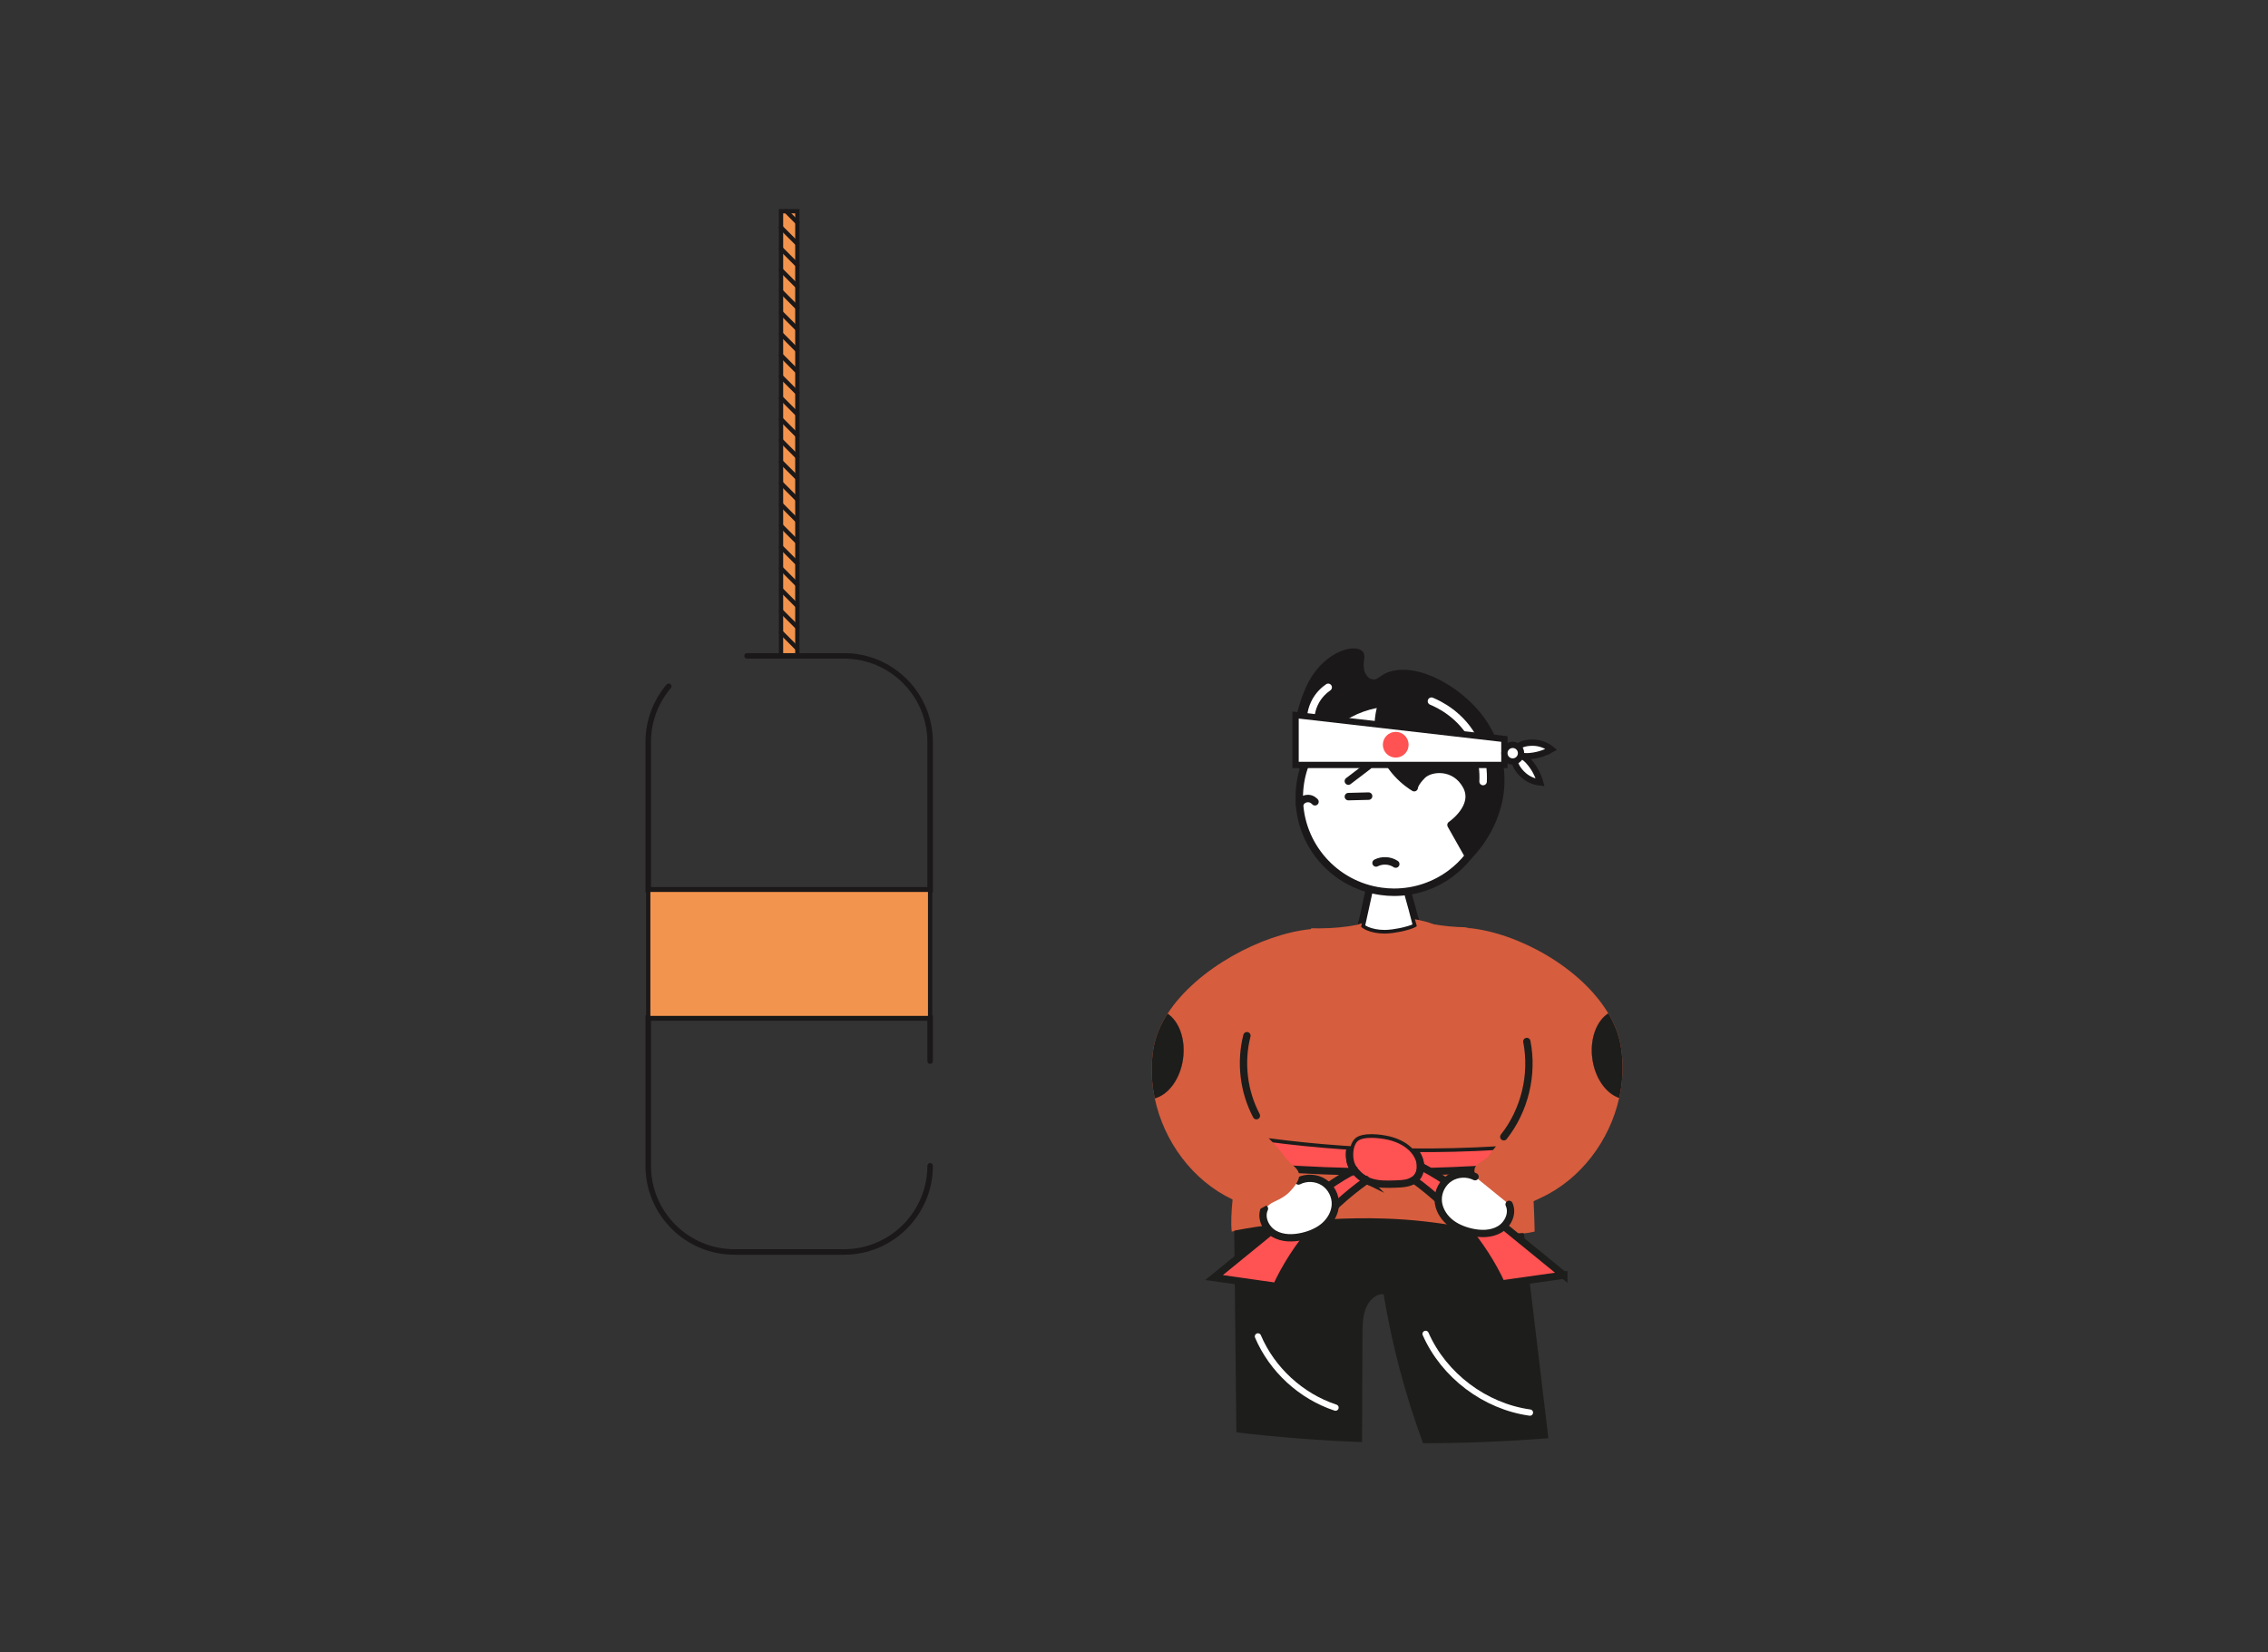 <?xml version="1.0" encoding="UTF-8"?>
<svg xmlns="http://www.w3.org/2000/svg" id="Livello_1" data-name="Livello 1" viewBox="0 0 722 526">
  <rect x="0" y="0" width="722" height="526" fill="#333333" stroke="none"/>
  <defs>
    <style>
      .cls-1 {
        fill: #f3944e;
        stroke-width: 1.37px;
      }

      .cls-1, .cls-2, .cls-3, .cls-4, .cls-5, .cls-6, .cls-7, .cls-8, .cls-9 {
        stroke-miterlimit: 10;
      }

      .cls-1, .cls-2, .cls-4, .cls-10, .cls-11, .cls-12, .cls-13, .cls-6, .cls-8, .cls-9 {
        stroke-linecap: round;
      }

      .cls-1, .cls-3, .cls-4, .cls-5, .cls-10, .cls-11, .cls-13, .cls-7 {
        stroke: #1b1819;
      }

      .cls-2, .cls-3, .cls-4, .cls-12, .cls-13, .cls-6 {
        fill: none;
      }

      .cls-2, .cls-8, .cls-9 {
        stroke: #1d1d1b;
        stroke-width: 2.33px;
      }

      .cls-3, .cls-7 {
        stroke-width: 2.33px;
      }

      .cls-4 {
        stroke-width: 1.76px;
      }

      .cls-5, .cls-11, .cls-7, .cls-9 {
        fill: #fff;
      }

      .cls-5, .cls-6 {
        stroke-width: 2px;
      }

      .cls-10 {
        fill: #1b1819;
      }

      .cls-10, .cls-11, .cls-12, .cls-13 {
        stroke-linejoin: round;
        stroke-width: 2.38px;
      }

      .cls-12, .cls-6 {
        stroke: #fff;
      }

      .cls-14 {
        fill: #1d1d1b;
      }

      .cls-14, .cls-15, .cls-16 {
        stroke-width: 0px;
      }

      .cls-15 {
        fill: #d65d3e;
      }

      .cls-16, .cls-8 {
        fill: #ff5252;
      }
    </style>
  </defs>
  <g>
    <path class="cls-14" d="M492.91,457.84c-13.28,1.05-26.57,1.59-39.88,1.6-5.65-15.22-9.87-31.15-12.57-47.43-2.46-.23-4.71,1.98-5.71,4.62s-1.02,5.61-1.03,8.5c-.04,11.32-.08,22.64-.13,33.95-13.36-.5-26.7-1.54-40-3.09-.23-21.8-.47-43.6-.7-65.4v-.2c4.34-1.06,25.32-5.8,47.86-4.87,22.76.96,33.67,7.18,44.19,5.82h.02c.01.07.02.13.02.2,2.65,22.09,5.29,44.21,7.93,66.3Z"></path>
    <path class="cls-15" d="M451,294.87c-.14.11-.32.21-.54.32-.14.07-.29.14-.46.21-.25.1-.52.2-.82.31-.2.06-.41.13-.62.2-.43.13-.9.26-1.38.38-.24.06-.48.11-.73.17-.25.06-.5.11-.75.16-.75.15-1.52.28-2.25.38-.97.12-1.88.2-2.63.2-2.21,0-4.23-.41-5.76-1.07-.27-.13-.54-.26-.78-.39-.24-.14-.47-.29-.67-.44-.1-.07-.2-.15-.29-.23l.03-.16c.08.06.17.13.26.18.2.15.43.28.67.4.24.12.51.24.78.36,1.53.62,3.55,1,5.76,1,.75,0,1.66-.07,2.63-.19.73-.09,1.5-.21,2.25-.35l.75-.15c.25-.06.49-.1.73-.16.48-.11.95-.23,1.38-.35.21-.06.42-.13.62-.18.3-.09.57-.19.82-.29.17-.06.32-.13.46-.19.2-.09.37-.18.5-.27l.04.15Z"></path>
    <path class="cls-15" d="M467.82,295.98l-.36-.56s.07.01.11.01c.02.01.02.02.02.03.07.17.14.34.23.52Z"></path>
    <path class="cls-15" d="M488.5,392.07c-1.14.28-2.26.47-3.39.58-.04,0-.09.02-.13.02,0-.06-.01-.1-.02-.16h-.02c-1.13.11-2.25.16-3.4.15h0c-1.93-.02-3.92-.19-6.02-.47h0c-2.77-.36-5.75-.9-9.08-1.47-1.07-.18-2.17-.37-3.32-.55t-.01,0c-6.04-.98-13.24-1.95-22.34-2.25-5.95-.2-11.8-.08-17.25.21-.94.05-1.87.11-2.78.17-4.81.32-9.26.76-13.15,1.22h0c-1.63.2-3.16.4-4.57.6-4.98.69-8.56,1.34-10.09,1.64h0v.15c-.54.11-.82.16-.82.16-.29-2.6-.13-6.22.28-10.23.39-3.83,1.02-8.03,1.72-12.06.55-3.11,1.13-6.13,1.66-8.8.62-3.03,1.18-5.6,1.58-7.37,1.12,2.12,2.46,4.12,4.02,5.95.81.96,1.67,1.88,2.55,2.78,7.78,1.03,15.58,1.81,23.4,2.36.9.06,1.8.12,2.7.17.31-1.05.82-1.98,1.58-2.59,2.34-1.87,7.91-1.21,10.71-.54,2.52.6,4.94,1.7,6.78,3.35.18.16.36.33.52.5,8.91.09,17.81-.13,26.67-.66,1.79-2.07,3.83-3.95,5.6-6.04,1.16-1.37,2.21-2.83,3.12-4.37.76,3.06,1.36,6.77,1.83,10.65.2,1.67.38,3.37.54,5.06.4,4.32.67,8.58.84,12.19.28,5.64.33,9.65.33,9.65Z"></path>
    <path class="cls-15" d="M484.98,401.26h-.02c-.01-.06-.02-.11-.02-.17h.02c.01.06.02.11.02.17Z"></path>
    <path class="cls-3" d="M451,294.87c-.14.11-.32.21-.54.32-.14.07-.29.14-.46.21-.25.1-.52.2-.82.31-.2.06-.41.13-.62.2-.43.13-.9.26-1.38.38-.24.06-.48.11-.73.17-.25.06-.5.11-.75.16-.75.15-1.52.28-2.25.38-.97.12-1.88.2-2.63.2-2.21,0-4.23-.41-5.76-1.07-.27-.13-.54-.26-.78-.39-.24-.14-.47-.29-.67-.44-.1-.07-.2-.15-.29-.23l.03-.16.2-.91c2.96-1.03,6.05-1.67,9.2-1.85,2.56-.15,5.14.02,7.67.49l.54,2.08.04.15Z"></path>
    <path class="cls-7" d="M451,294.87c-.14.11-.32.21-.54.32-.14.07-.29.14-.46.21-.25.1-.52.2-.82.31-.2.06-.41.13-.62.2-.43.13-.9.26-1.38.38-.24.06-.48.11-.73.17-.25.06-.5.11-.75.16-.75.15-1.52.28-2.25.38-.97.12-1.88.2-2.63.2-2.21,0-4.23-.41-5.76-1.07-.27-.13-.54-.26-.78-.39-.24-.14-.47-.29-.67-.44-.1-.07-.2-.15-.29-.23l.03-.16.2-.91.81-3.69,1.57-7.16.03-.15.02-.08,11.8-.04.21.78.02.08h0s1.58,5.72,1.58,5.72l.83,3.18.54,2.08.04.15Z"></path>
    <path class="cls-10" d="M467.51,272.53l-5.58-9.88s8.52-5.78,4.88-12.48c-3.66-6.7-11.42-5.94-14.01-3.35s-2.59,3.96-2.59,3.96c-1.35-.82-9.36-5.88-11.11-15.83-.8-4.59.02-8.49.86-10.99-11.71,1.48-21.32,9.67-24.86,20.59-3.35-3.24-2.94-14.6,1.62-25.04,4.67-10.69,14-13.16,16.13-11.38.91.76-.57,2.74.46,6.16.14.48,1.14,2.3,2.36,2.83,3.05,1.32,4.08-1.08,6.47-1.95,8.79-3.22,21.77,4.3,28.54,12.9,1.97,2.5,6.47,8.99,7.02,18.41.85,14.64-8.6,24.44-10.21,26.06Z"></path>
    <path class="cls-11" d="M461.93,262.64l5.58,9.88c-1.65,2.1-3.56,3.97-5.7,5.56-5.03,3.74-11.27,5.96-18.02,5.96-1.39,0-2.75-.1-4.1-.29-14.72-1.99-26.08-14.62-26.08-29.89,0-3.25.51-6.4,1.48-9.34,3.54-10.92,13.15-19.11,24.86-20.59-.83,2.5-1.66,6.4-.86,10.99,1.75,9.96,9.76,15.01,11.11,15.83,0,0,0-1.37,2.59-3.96s10.35-3.35,14.01,3.35c3.65,6.7-4.88,12.48-4.88,12.48Z"></path>
    <path class="cls-13" d="M418.61,255.24c-.05-.06-1.07-1.25-2.64-1.01-1.03.15-1.89.85-2.26,1.83"></path>
    <path class="cls-12" d="M455.69,223.22c2.13.88,9.69,4.3,13.85,12.79,2.6,5.3,2.72,10.22,2.59,12.79"></path>
    <path class="cls-12" d="M422.82,218.81c-1.1.76-3.11,2.38-4.41,5.18-.64,1.38-.93,2.67-1.07,3.65"></path>
    <path class="cls-13" d="M429.25,253.6l6.43-.16"></path>
    <path class="cls-13" d="M429.24,248.66c2.11-1.61,4.22-3.21,6.33-4.82"></path>
    <path class="cls-13" d="M438.06,274.72c1.95-1.01,4.44-.87,6.26.35"></path>
    <g>
      <g>
        <path class="cls-8" d="M431.06,372.4s-.01-.01-.02-.02c-.29.24-.62.52-.69.6h-.01c-5.82-.13-11.65-.36-17.46-.69-3.55-.21-7.09-.45-10.63-.73-2.8-.22-5.78-.54-8.18-1.78-.55-.28-1.07-.62-1.55-1.01-1.82-1.5-2.81-4.64-1.28-6.48,1.08-1.3,2.72-1.49,4.49-1.31,1.74.18,3.59.73,5.14.95,1,.14,2.01.28,3.01.41,7.78,1.03,15.58,1.81,23.4,2.36.9.06,1.8.12,2.7.17-.55,1.87-.44,4.11.07,5.57.06.19.14.37.22.55.03.08.07.17.11.25.09.18.18.36.29.54.06.1.12.2.18.3.06.1.13.2.2.29,0,.01.01.02.01.03Z"></path>
        <path class="cls-8" d="M488.88,367.9c.01,1.03-.62,1.79-1.55,2.33-1.24.74-3.04,1.09-4.59,1.22-4.45.36-8.9.67-13.36.91-4.71.26-9.42.45-14.14.57-.39-.22-2.08-1.14-3.03-1.65v-.04c-.06-2.06-1.08-4.06-2.64-5.65,8.91.09,17.81-.13,26.67-.66,1.64-.1,3.28-.21,4.91-.33,1.6-.11,3.25-.24,4.78.22.3.09.59.2.86.35,1.16.58,2.07,1.59,2.09,2.73Z"></path>
        <path class="cls-8" d="M452.21,371.24v.04c.02.59-.05,1.18-.21,1.74-.27.96-.8,1.83-1.63,2.47-.06.05-.12.09-.19.13-1.58,1.11-3.8,1.24-5.87,1.31-2.72.1-5.52.18-8.09-.69-.41-.14-.81-.3-1.19-.49-1.38-.66-2.59-1.61-3.5-2.74-.17-.2-.32-.39-.46-.6,0,0,0,0,0,0,0-.01-.01-.01-.02-.02-.07-.1-.13-.2-.19-.3-.06-.1-.12-.2-.18-.3-.11-.18-.2-.36-.29-.54-.04-.08-.08-.17-.11-.25-.08-.18-.16-.36-.22-.55-.51-1.46-.62-3.7-.07-5.57.31-1.05.82-1.98,1.58-2.59,2.34-1.87,7.91-1.21,10.71-.54,2.52.6,4.94,1.7,6.78,3.35.18.16.36.33.52.5,1.56,1.59,2.58,3.59,2.64,5.65Z"></path>
      </g>
      <path class="cls-8" d="M435.03,375.75c-12.78,9.14-22.71,20.81-28.71,33.77-6.61-.94-13.22-1.88-19.83-2.82,7.73-6.3,15.47-12.61,23.2-18.91,6.48-5.28,13.02-10.61,20.65-14.81,0,0,0-.01.01,0,.07-.08.4-.36.69-.6.01.01.02.01.02.02,0,0,0,.01.01.01.14.21.29.4.46.6.91,1.13,2.12,2.08,3.5,2.74Z"></path>
      <path class="cls-2" d="M431.05,372.37s-.01,0-.01.01"></path>
      <path class="cls-8" d="M497.83,405.94c-6.61.94-13.22,1.88-19.83,2.81-5.86-12.65-15.48-24.08-27.82-33.13.07-.04.13-.08.19-.13.83-.64,1.36-1.51,1.63-2.47.16-.56.23-1.15.21-1.74.95.51,2.64,1.43,3.03,1.65,7.1,4.08,13.26,9.1,19.39,14.1,7.73,6.3,15.46,12.6,23.2,18.91Z"></path>
    </g>
    <path class="cls-9" d="M402.53,384.77c-1.32,2.83.34,6.39,3.03,7.97s6.05,1.55,9.09.85c2.55-.59,5.04-1.63,7-3.35s3.36-4.19,3.45-6.8c.1-2.79-1.37-5.59-3.73-7.09s-5.52-1.65-8.01-.38"></path>
    <path class="cls-15" d="M515.45,349.52c-3.02,13.59-12.23,25.91-24.92,31.79-.94.43-1.69.79-2.36,1.11-1.49.7-2.62,1.23-4.77,2.03-.71.26-1.44.81-2.55.77-1.59-.06-3.95-1.34-8.17-6.43-1.29-1.55-2.14-2.81-2.65-3.83h-.01c-.56-1.1-.73-1.93-.64-2.6.26-2.21,3.37-2.6,4.73-4.66.64-.98,1.36-1.89,2.13-2.77-8.86.53-17.76.75-26.67.66-.16-.17-.34-.34-.52-.5-1.84-1.65-4.26-2.75-6.78-3.35-2.8-.67-8.37-1.33-10.71.54-.76.61-1.27,1.54-1.58,2.59-.9-.05-1.8-.11-2.7-.17-7.82-.55-15.62-1.33-23.4-2.36,1.84,1.92,3.72,3.81,5.17,6.04,1,1.53,2.84,2.55,3.83,3.91.76,1.02,1.02,2.24.06,4.02-.48.9-1.27,1.93-2.46,3.16-1.65,1.69-3.68,2.55-5.74,3.51-.83.39-1.68.8-2.5,1.29-5.13,3.04-6.59-.89-9.61-2.29-.09-.04-.19-.09-.28-.14-12.7-6-21.87-18.48-24.74-32.18,4.38-1.16,8.14-6.2,9.01-12.65.83-6.22-1.27-11.88-4.93-14.32,9.23-14.28,29.93-25.34,45.58-26.91.06-.09.13-.18.19-.27.83.03,1.66.04,2.47.03,4.38-.02,8.59-.41,12.17-1.14.48-.18.96-.34,1.45-.51l-.23.99.03.03-.03.16c.09.08.19.16.29.23.2.15.43.3.67.44.24.13.51.26.78.39,1.53.66,3.55,1.07,5.76,1.07.75,0,1.66-.08,2.63-.2.73-.1,1.5-.23,2.25-.38.25-.05.5-.1.75-.16.25-.06.49-.11.73-.17.48-.12.95-.25,1.38-.38.21-.07.42-.14.62-.2.3-.11.57-.21.82-.31.17-.07.32-.14.46-.21.22-.11.4-.21.54-.32l-.04-.15s.03-.02.04-.03l-.58-2.05c2.08.36,4.12.9,6.08,1.61,3.07.54,6.42.87,9.86.94l1.21.24s-.07-.01-.11-.01l.36.56c-.09-.18-.16-.35-.23-.52,0-.01,0-.02-.02-.03,15.86,1.56,35.78,12.69,44.41,27.17-3.75,2.38-5.92,8.11-5.08,14.41.84,6.22,4.37,11.13,8.55,12.51Z"></path>
    <path class="cls-15" d="M376.62,337.01c-.87,6.45-4.63,11.49-9.01,12.65-1.12-5.26-1.3-10.71-.39-16.04.65-3.77,2.22-7.45,4.47-10.93,3.66,2.44,5.76,8.1,4.93,14.32Z"></path>
    <path class="cls-9" d="M480.41,383.4c1.32,2.83-.34,6.39-3.03,7.97-2.69,1.58-6.05,1.55-9.09.85-2.55-.59-5.04-1.63-7-3.35-1.96-1.73-3.36-4.19-3.45-6.8-.1-2.79,1.37-5.59,3.73-7.09,2.36-1.5,5.52-1.65,8.01-.38"></path>
    <path class="cls-15" d="M467.82,295.98l-.36-.56s.07.01.11.01c.02.01.02.02.02.03.07.17.14.34.23.52Z"></path>
    <path class="cls-15" d="M515.46,349.52h0c-4.18-1.38-7.71-6.29-8.55-12.51-.84-6.3,1.33-12.03,5.08-14.41,1.97,3.3,3.35,6.77,3.96,10.34.94,5.51.72,11.15-.48,16.58Z"></path>
    <path class="cls-2" d="M478.72,361.89c6.66-8.42,9.41-19.81,7.33-30.34"></path>
    <path class="cls-2" d="M396.95,329.7c-2.17,8.48-1.07,17.75,3.02,25.48"></path>
    <polygon class="cls-5" points="478.91 243.52 412.44 243.52 412.44 227.63 478.91 235.26 478.91 243.52"></polygon>
    <g>
      <path class="cls-5" d="M488.02,236.42c2.12.03,4.23.79,5.87,2.13-2.26,1.3-4.84,2.05-7.44,2.19-1.39.07-3.97-.15-3.52-2.2.41-1.86,3.59-2.14,5.09-2.12Z"></path>
      <path class="cls-5" d="M484.65,246.46c1.52,1.48,3.55,2.43,5.66,2.65-.69-2.52-1.97-4.87-3.72-6.81-.94-1.04-2.91-2.7-4.04-.94-1.03,1.6,1.02,4.05,2.1,5.1Z"></path>
      <circle class="cls-5" cx="481.56" cy="239.77" r="2.65"></circle>
    </g>
    <circle class="cls-16" cx="444.32" cy="237.08" r="4.1"></circle>
    <path class="cls-14" d="M376.62,337.01c-.87,6.45-4.63,11.49-9.01,12.65-1.12-5.26-1.3-10.71-.39-16.04.65-3.77,2.22-7.45,4.47-10.93,3.66,2.44,5.76,8.1,4.93,14.32Z"></path>
    <path class="cls-14" d="M515.46,349.52h0c-4.18-1.38-7.71-6.29-8.55-12.51-.84-6.3,1.33-12.03,5.08-14.41,1.97,3.3,3.35,6.77,3.96,10.34.94,5.51.72,11.15-.48,16.58Z"></path>
    <path class="cls-6" d="M453.83,424.64c5.85,13.25,18.87,23.06,33.21,25.05"></path>
    <path class="cls-6" d="M400.46,425.44c4.51,10.59,13.75,19.07,24.69,22.67"></path>
  </g>
  <g>
    <g>
      <rect class="cls-1" x="248.63" y="67.25" width="5.2" height="141.54"></rect>
      <line class="cls-1" x1="253.84" y1="206.49" x2="248.63" y2="201.27"></line>
      <line class="cls-1" x1="253.84" y1="199.7" x2="248.63" y2="194.49"></line>
      <line class="cls-1" x1="253.84" y1="192.92" x2="248.63" y2="187.7"></line>
      <line class="cls-1" x1="253.84" y1="186.14" x2="248.63" y2="180.92"></line>
      <line class="cls-1" x1="253.84" y1="179.35" x2="248.63" y2="174.14"></line>
      <line class="cls-1" x1="253.84" y1="172.57" x2="248.63" y2="167.36"></line>
      <line class="cls-1" x1="253.84" y1="165.79" x2="248.63" y2="160.57"></line>
      <line class="cls-1" x1="253.84" y1="159.01" x2="248.63" y2="153.79"></line>
      <line class="cls-1" x1="253.84" y1="152.22" x2="248.63" y2="147.01"></line>
      <line class="cls-1" x1="253.84" y1="145.44" x2="248.63" y2="140.22"></line>
      <line class="cls-1" x1="253.84" y1="138.66" x2="248.63" y2="133.44"></line>
      <line class="cls-1" x1="253.84" y1="131.87" x2="248.63" y2="126.66"></line>
      <line class="cls-1" x1="253.84" y1="125.09" x2="248.63" y2="119.88"></line>
      <line class="cls-1" x1="253.84" y1="118.31" x2="248.63" y2="113.09"></line>
      <line class="cls-1" x1="253.84" y1="111.53" x2="248.63" y2="106.31"></line>
      <line class="cls-1" x1="253.84" y1="104.74" x2="248.63" y2="99.53"></line>
      <line class="cls-1" x1="253.84" y1="97.96" x2="248.63" y2="92.74"></line>
      <line class="cls-1" x1="253.84" y1="91.18" x2="248.63" y2="85.96"></line>
      <line class="cls-1" x1="253.84" y1="84.39" x2="248.63" y2="79.18"></line>
      <line class="cls-1" x1="253.84" y1="77.61" x2="248.63" y2="72.4"></line>
      <line class="cls-1" x1="253.84" y1="70.83" x2="250.26" y2="67.24"></line>
    </g>
    <g>
      <path class="cls-4" d="M237.81,208.79h30.85c15.15,0,27.44,12.29,27.44,27.45v47.03h-89.74v-47.03c0-6.78,2.46-12.98,6.52-17.77"></path>
      <path class="cls-4" d="M296.1,371.12c0,15.15-12.29,27.44-27.44,27.44h-34.85c-15.16,0-27.45-12.29-27.45-27.44v-47.04h89.74v13.71"></path>
      <polyline class="cls-1" points="249.77 324.08 206.36 324.08 206.36 283.27 296.1 283.27 296.1 324.08 249.77 324.08"></polyline>
    </g>
  </g>
</svg>
